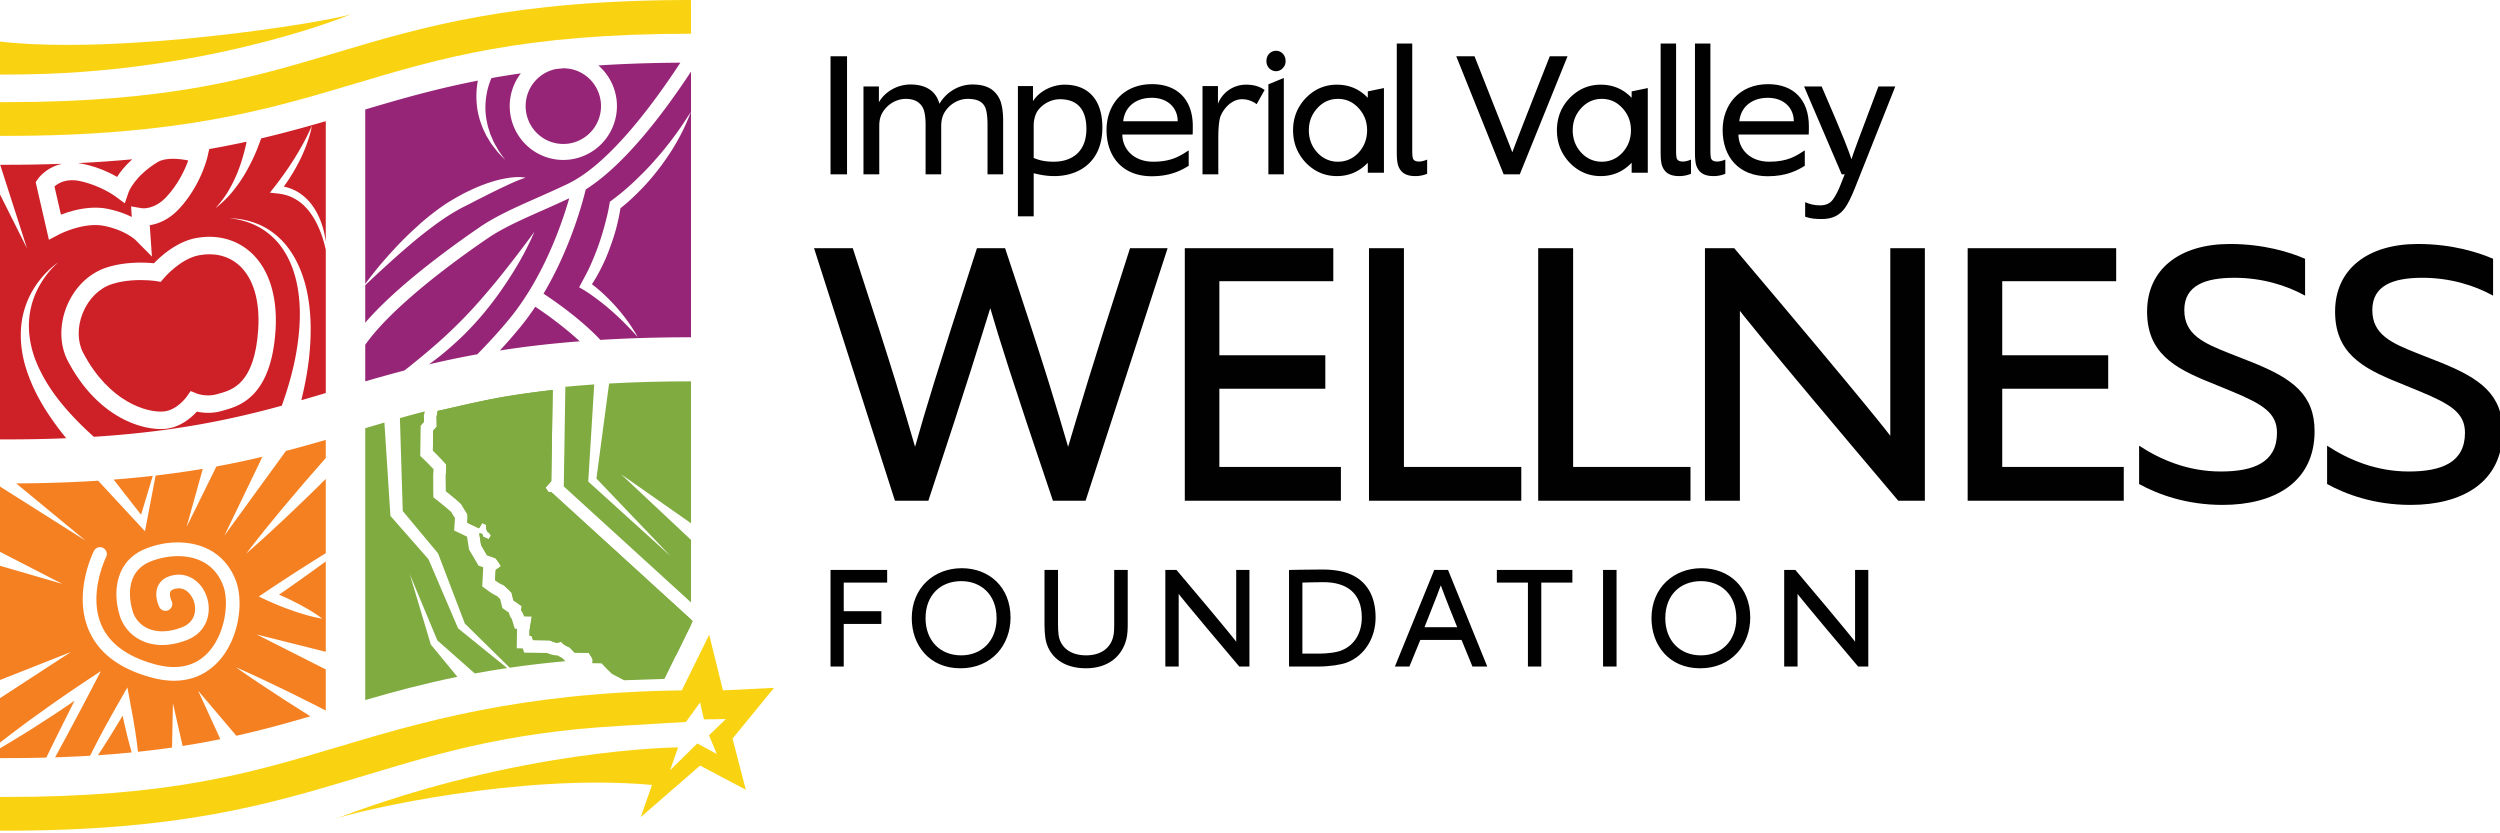 <?xml version="1.0" encoding="UTF-8"?> <svg xmlns="http://www.w3.org/2000/svg" height="216" width="648"><g fill="#010101"><path d="m231.967 129.791-20.971-65.466h10.043c11.418 34.849 12.895 40.459 16.145 51.489 3.049-10.732 5.02-17.327 16.045-51.489h7.285c11.42 34.257 13.094 40.559 16.342 51.489 3.348-11.126 4.922-16.936 16.049-51.489h9.742l-21.264 65.466h-8.467c-10.926-32.291-13.779-41.544-16.24-49.913-2.562 8.172-5.414 17.818-16.047 49.913zm115.594 0h-40.461v-65.466h38.49v8.567h-29.533v19.194h27.464v8.667h-27.464v20.273h31.504zm7.281 0v-65.466h9.056v56.701h30.42v8.765zm43.857 0v-65.466h9.055v56.701h30.422v8.765zm93.334 0c-37.013-43.709-41.053-49.226-41.053-49.226v49.226h-9.057v-65.466h7.582c36.326 42.926 40.459 48.634 40.459 48.634v-48.634h8.959v65.466zm58.447 0h-40.462v-65.466h38.494v8.567h-29.535v19.194h27.468v8.667h-27.468v20.273h31.503zm3.977-14.273c5.512 3.641 12.695 6.694 21.164 6.694 8.564 0 14.572-2.364 14.572-10.043 0-5.113-3.645-7.38-11.715-10.729l-5.514-2.266c-9.646-3.838-16.441-7.874-16.441-18.409 0-10.927 8.367-17.524 21.461-17.524 8.859 0 15.654 2.169 19.492 3.84v9.549c-4.824-2.658-11.123-4.627-18.312-4.627-7.578 0-12.994 1.969-12.994 8.368 0 6.397 5.02 8.567 11.717 11.225l6.006 2.362c10.238 4.136 16.047 8.27 16.047 17.819 0 13.292-10.535 19.096-23.826 19.096-9.451 0-16.832-2.753-21.656-5.412v-9.943zm48.727 0c5.516 3.641 12.701 6.694 21.168 6.694 8.564 0 14.57-2.364 14.57-10.043 0-5.113-3.645-7.38-11.715-10.729l-5.514-2.266c-9.648-3.838-16.439-7.874-16.439-18.409 0-10.927 8.365-17.524 21.459-17.524 8.861 0 15.656 2.169 19.494 3.84v9.549c-4.824-2.658-11.125-4.627-18.312-4.627-7.58 0-12.992 1.969-12.992 8.368 0 6.397 5.02 8.567 11.713 11.225l6.006 2.362c10.238 4.136 16.047 8.27 16.047 17.819 0 13.292-10.535 19.096-23.824 19.096-9.451 0-16.834-2.753-21.66-5.412v-9.943z"></path><path d="m215.273 172.766v-25.033h14.68v3.272h-11.256v7.416h9.752v3.311h-9.752v11.034zm21.055-12.536c0-7.908 5.799-12.953 12.951-12.953 7.078 0 12.652 4.859 12.652 12.801 0 7.044-4.82 13.144-12.988 13.144-8.095 0-12.615-6.027-12.615-12.992m21.988 0c0-6.138-4.066-9.601-9.148-9.601-5.383 0-9.264 3.612-9.264 9.601 0 5.836 3.803 9.639 9.225 9.639 5.31 0 9.187-3.725 9.187-9.639m33.991 1.472c0 1.239-.037 2.706-.338 3.912-1.166 4.706-4.936 7.607-10.506 7.607-5.947 0-9.748-3.128-10.502-7.796-.152-1.054-.227-2.41-.227-3.538v-14.154h3.502v13.999c0 .984.037 2.077.15 2.902.529 3.312 3.199 5.234 7.152 5.234 3.764 0 6.289-1.846 7-4.854.264-1.021.264-2.26.264-3.282v-13.999h3.504v13.969zm28.912 11.064c-14.158-16.717-15.703-18.821-15.703-18.821v18.821h-3.461v-25.032h2.896c13.893 16.413 15.475 18.594 15.475 18.594v-18.594h3.428v25.032zm12.898-25.033s5.461-.115 8.584-.115c2.938 0 5.533.412 7.455 1.28 3.84 1.691 6.4 5.272 6.4 11.146 0 5.157-2.711 9.898-7.492 11.707-1.545.564-4.441 1.015-7.381 1.015h-7.566zm7.981 21.682c1.621 0 4.482-.263 5.799-.904 3.162-1.315 5.082-4.44 5.082-8.467 0-6.289-3.875-9.148-9.936-9.148-1.58 0-3.805.074-5.463.109v18.41zm39.56 3.351-2.822-6.887h-10.693l-2.824 6.887h-3.764l10.201-25.032h3.578l10.166 25.032zm-8.205-21.044c-.039.153-1.096 3.049-4.219 10.844h8.471c-3.088-7.606-4.143-10.544-4.252-10.844m22.588 21.044v-21.761h-8.057v-3.272h19.578v3.272h-8.058v21.761zm19.471-25.033h3.5v25.032h-3.5zm12.554 12.497c0-7.908 5.797-12.953 12.949-12.953 7.08 0 12.65 4.859 12.65 12.801 0 7.044-4.818 13.144-12.986 13.144-8.097 0-12.613-6.027-12.613-12.992m21.987 0c0-6.138-4.066-9.601-9.148-9.601-5.385 0-9.26 3.612-9.26 9.601 0 5.836 3.803 9.639 9.221 9.639 5.31 0 9.187-3.725 9.187-9.639m31.574 12.536c-14.154-16.717-15.699-18.821-15.699-18.821v18.821h-3.465v-25.032h2.9c13.893 16.413 15.473 18.594 15.473 18.594v-18.594h3.426v25.032z"></path><path d="m215.273 14.587h4.279v30.595h-4.279zm8.539 30.594v-22.774h4v4.096c1.428-2.532 4.559-4.602 8.189-4.602 3.82 0 6.578 1.565 7.502 5.014 1.607-2.806 4.783-5.014 8.553-5.014 3.637 0 5.752 1.245 6.992 3.681.736 1.426.967 3.82.967 5.521v14.078h-4.049v-12.839c0-1.653-.139-3.629-.689-4.688-.781-1.521-2.391-2.026-4.461-2.026-2.117 0-4.418 1.106-5.842 3.266-.555.828-1.014 2.072-1.014 3.772v12.514h-4.047v-12.88c0-1.656-.184-3.453-.781-4.51-.92-1.518-2.348-2.161-4.371-2.161-2.117 0-4.418 1.106-5.844 3.266-.6.875-1.012 2.072-1.012 3.727v12.56h-4.093zm40.028 10.9v-33.767h3.908v3.914c1.793-2.808 5.246-4.279 8.189-4.279 6.029 0 9.797 3.771 9.797 11.088 0 9.152-6.303 12.605-12.42 12.605-2.068 0-3.678-.324-5.381-.737v11.176zm9.291-14.165c4.463 0 8.465-2.35 8.465-8.513 0-5.473-2.76-7.683-6.854-7.683-2.254 0-4.461 1.201-5.705 2.901-.689.917-1.104 2.482-1.104 3.818v8.508c1.243.506 2.667.969 5.198.969m25.414 3.769c-7.59 0-11.729-5.06-11.729-12.004 0-6.487 4.277-11.866 11.775-11.866 6.717 0 10.582 4.138 10.582 10.9 0 .458 0 1.703-.043 2.161h-18.223c.047 3.864 3.039 7.041 8.008 7.041 4.783 0 6.992-1.518 9.199-2.945v4.002c-1.839 1.151-4.739 2.711-9.569 2.711m6.717-14.259c0-3.405-2.529-6.074-6.717-6.074s-7.039 2.392-7.404 6.074zm6.429 13.755v-22.864h4.002v4.598c1.012-2.667 3.682-4.966 7.314-4.966 1.932 0 3.498.458 4.783 1.378l-2.066 3.681a6.183 6.183 0 0 0 -3.82-1.288c-3.035 0-5.336 3.175-5.748 5.108-.324 1.611-.371 3.542-.371 5.015v9.338zm17.258-31.238c.506-.504 1.104-.782 1.795-.782.734 0 1.285.278 1.793.782.459.552.688 1.151.688 1.889 0 .735-.229 1.33-.734 1.838a2.31 2.31 0 0 1 -1.746.783c-.691 0-1.289-.278-1.795-.783-.461-.508-.689-1.103-.689-1.838-.001-.737.227-1.379.688-1.889m3.819 6.26v24.978h-4.004v-23.324zm25.949 2.62v21.943h-4.186v-2.577c-2.209 2.301-4.877 3.453-8.004 3.453-3.129 0-5.799-1.151-8.049-3.453-2.209-2.347-3.316-5.153-3.316-8.42 0-3.263 1.107-6.068 3.316-8.373 2.25-2.296 4.92-3.448 8.049-3.448 3.127 0 5.795 1.104 8.004 3.405v-1.66zm-6.578 16.747c1.473-1.611 2.211-3.546 2.211-5.801s-.738-4.138-2.211-5.749c-1.471-1.609-3.266-2.392-5.336-2.392s-3.863.783-5.336 2.392c-1.473 1.61-2.211 3.494-2.211 5.749s.738 4.19 2.211 5.801c1.473 1.562 3.266 2.346 5.336 2.346s3.865-.784 5.336-2.346m14.738 6.072c-2.07 0-3.543-.601-4.322-2.351-.414-.916-.51-2.253-.51-4.045v-27.97h4.006v27.831c0 .783.047 1.565.184 1.981.229.505.643.782 1.656.782.504 0 1.287-.185 2.023-.507v3.68a7.836 7.836 0 0 1 -3.037.599m22.865-.461-12.283-30.594h4.738c7.082 17.987 8.512 21.532 9.797 24.889 1.197-3.222 2.531-6.67 9.707-24.889h4.602l-12.375 30.594zm37.363-22.358v21.943h-4.184v-2.577c-2.209 2.301-4.877 3.453-8.006 3.453-3.127 0-5.797-1.151-8.049-3.453-2.211-2.347-3.312-5.153-3.312-8.42 0-3.263 1.102-6.068 3.312-8.373 2.252-2.296 4.922-3.448 8.049-3.448 3.129 0 5.797 1.104 8.006 3.405v-1.66zm-6.576 16.747c1.473-1.611 2.209-3.546 2.209-5.801s-.736-4.138-2.209-5.749c-1.471-1.609-3.268-2.392-5.338-2.392-2.068 0-3.861.783-5.334 2.392-1.473 1.61-2.207 3.494-2.207 5.749s.734 4.19 2.207 5.801c1.473 1.562 3.266 2.346 5.334 2.346 2.071 0 3.868-.784 5.338-2.346m14.739 6.072c-2.072 0-3.543-.601-4.324-2.351-.416-.916-.506-2.253-.506-4.045v-27.97h4.004v27.831c0 .783.045 1.565.182 1.981.23.505.645.782 1.656.782.506 0 1.287-.185 2.025-.507v3.68a7.843 7.843 0 0 1 -3.037.599m8.896 0c-2.07 0-3.541-.601-4.324-2.351-.414-.916-.504-2.253-.504-4.045v-27.97h4v27.831c0 .783.047 1.565.184 1.981.23.505.645.782 1.658.782.504 0 1.285-.185 2.023-.507v3.68a7.843 7.843 0 0 1 -3.037.599"></path><path d="m458.236 45.685c-7.59 0-11.73-5.06-11.73-12.004 0-6.487 4.279-11.866 11.777-11.866 6.717 0 10.578 4.138 10.578 10.9 0 .458 0 1.703-.041 2.161h-18.22c.047 3.864 3.037 7.041 8.004 7.041 4.785 0 6.994-1.518 9.197-2.945v4.002c-1.834 1.151-4.737 2.711-9.565 2.711m6.717-14.259c0-3.405-2.529-6.074-6.717-6.074-4.186 0-7.039 2.392-7.406 6.074z"></path><path d="m467.893 52.402c1.24.554 2.484.829 3.863.829s2.576-.415 3.402-1.611c.693-.966 1.428-2.438 1.932-3.771l1.061-2.669h-.783l-9.752-22.771h4.553c6.119 14.076 7.041 16.836 7.729 18.863.645-2.026 1.795-5.111 6.994-18.863h4.369l-10.533 26.498c-.922 2.299-1.793 4.002-2.529 5.012-1.428 1.978-3.357 2.853-5.982 2.853-1.656 0-2.852-.093-4.322-.597v-3.773z"></path></g><path d="m179.111 1.185-.027-1.185c-46.205 0-69.504 6.953-92.035 13.676-22.053 6.58-42.887 12.795-85.406 12.795h-1.643v8.746h1.643c44.992 0 67.984-6.86 90.217-13.496 22.365-6.672 43.49-12.975 87.225-12.975h.027v-7.561z" fill="#f9d312"></path><path d="m32.133 187.133-.348-1.641c-1.615 2.719-3.256 5.422-4.977 8.08-.471.732-.943 1.458-1.422 2.185 3.041-.204 5.949-.447 8.748-.727-.281-.992-.557-1.987-.811-2.987-.444-1.63-.79-3.274-1.19-4.91m-20.135 9.236c2.412-4.932 4.854-9.848 7.33-14.741-1.018.692-2.023 1.398-3.051 2.076-2.383 1.631-4.834 3.164-7.252 4.745a364.521 364.521 0 0 1 -9.025 5.51v2.541h1.643c3.607 0 7.048-.046 10.355-.131m27.6-73.023a285.61 285.61 0 0 1 -10.141.962l7.109 9.118z" fill="#f58021"></path><path d="m102.188 64.558c1.48-1.621 3.043-3.166 4.641-4.681l2.447-2.229c.854-.704 1.68-1.436 2.57-2.104.875-.682 1.752-1.366 2.682-1.993.9-.663 1.863-1.25 2.838-1.823.969-.58 1.924-1.086 2.896-1.625.99-.488 1.986-.969 3-1.416 2.033-.88 4.137-1.623 6.307-2.151 2.17-.463 4.439-.875 6.676-.48-2.115.663-4.037 1.592-5.975 2.509-1.936.904-3.838 1.874-5.742 2.841-.961.459-1.9.979-2.854 1.459-.945.49-1.941.95-2.842 1.475a55.688 55.688 0 0 0 -5.344 3.414 122.74 122.74 0 0 0 -5.104 3.913 225.921 225.921 0 0 0 -4.936 4.2 350.582 350.582 0 0 0 -8.777 8.062v9.717c7.877-9.173 21.389-19.086 29.629-24.735 4.24-2.906 9.207-5.106 14.955-7.654 2.514-1.116 5.113-2.265 7.834-3.561 10.416-4.951 21.664-19.844 29.262-31.449-7.762.049-14.803.299-21.248.719a13.86 13.86 0 0 1 3.066 3.789 13.922 13.922 0 0 1 1.193 10.612 13.93 13.93 0 0 1 -13.355 10.092c-1.271 0-2.559-.177-3.84-.546-7.361-2.13-11.623-9.876-9.504-17.271a13.766 13.766 0 0 1 2.338-4.625c-2.635.377-5.17.785-7.615 1.221-.186.427-.365.878-.518 1.312a19.657 19.657 0 0 0 -.73 2.831c-.34 1.933-.438 3.946-.145 5.934.029.506.176.988.262 1.488.098.496.195.995.367 1.473l.459 1.461.613 1.409c.369.972.963 1.821 1.453 2.742.549.883 1.193 1.704 1.793 2.572-.709-.768-1.471-1.503-2.148-2.312-.619-.851-1.359-1.639-1.875-2.577l-.836-1.373-.701-1.46c-.25-.481-.43-.993-.611-1.508-.166-.515-.398-1.021-.506-1.557-.619-2.108-.838-4.339-.764-6.572.037-1.07.168-2.14.361-3.205-10.807 2.108-19.98 4.74-29.189 7.479v45.212a100.349 100.349 0 0 1 7.517-9.029" fill="#962477"></path><path d="m136.629 24.79c-1.492 5.198 1.506 10.645 6.684 12.143 5.174 1.497 10.596-1.516 12.086-6.714a9.782 9.782 0 0 0 -.838-7.458 9.714 9.714 0 0 0 -8.553-5.059c-.654.063-1.303.13-1.943.197a9.776 9.776 0 0 0 -7.436 6.891m4.053 29.715c-5.588 2.477-10.416 4.617-14.387 7.338-15.334 10.511-26.699 20.428-31.623 27.541v9.46a382.12 382.12 0 0 1 10.166-2.819c.377-.297.756-.594 1.131-.892 4.168-3.347 8.248-6.747 12.012-10.468 3.811-3.667 7.299-7.682 10.697-11.804 3.375-4.142 6.627-8.407 9.834-12.773-2.129 5-4.879 9.708-7.943 14.202-3.057 4.496-6.525 8.75-10.43 12.598a90.087 90.087 0 0 1 -6.137 5.432c-.924.722-1.859 1.422-2.799 2.118 3.949-.932 8.098-1.81 12.525-2.612 3.102-3.166 6.045-6.383 8.578-9.506 8.682-10.722 13.367-24.421 15.238-30.924a350.993 350.993 0 0 1 -6.862 3.109m11.138-5.399c-.73 3.065-3.92 15.211-10.939 27.014 2.646 1.737 9.543 6.47 14.74 11.979 7.131-.434 14.898-.676 23.463-.676h.027v-58.483c-.951 2.453-2.016 4.89-3.33 7.192-1.25 2.343-2.744 4.547-4.307 6.704-1.594 2.13-3.293 4.194-5.156 6.107-1.73 1.769-3.477 3.463-5.49 5.02a57.614 57.614 0 0 1 -1.062 5.037c-.488 1.844-1.092 3.658-1.756 5.45a43.475 43.475 0 0 1 -2.297 5.25c-.678 1.366-1.459 2.684-2.283 3.971a42.855 42.855 0 0 1 2.842 2.377 54.52 54.52 0 0 1 3.422 3.481c1.062 1.228 2.1 2.476 3.037 3.797.955 1.302 1.803 2.679 2.605 4.072-2.148-2.388-4.359-4.679-6.746-6.751a52.278 52.278 0 0 0 -3.658-2.98c-1.234-.94-2.545-1.875-3.816-2.617l-1.006-.591.607-1.135c.855-1.6 1.744-3.176 2.455-4.848a72.202 72.202 0 0 0 2.012-5.062 66.529 66.529 0 0 0 1.596-5.218c.482-1.74.906-3.556 1.191-5.27l.105-.641.52-.383a62.663 62.663 0 0 0 5.828-4.889c1.852-1.779 3.693-3.587 5.375-5.547a82.775 82.775 0 0 0 4.895-6.038c1.568-2.081 2.984-4.273 4.418-6.489v-10.384c-7.059 10.742-17.192 24.164-27.292 30.551m-1.552 39.36c-3.992-3.69-8.613-7.041-11.523-8.954a68.36 68.36 0 0 1 -3.699 5.047 127.859 127.859 0 0 1 -5.48 6.285c6.268-.976 13.11-1.789 20.702-2.378" fill="#962477"></path><path d="m200.637 178.289-13.246.652-3.568-14.421-7.102 14.421c-42.281.569-68.133 8.408-89.676 14.835-22.049 6.578-42.881 12.794-85.402 12.794h-1.643v8.746h1.643c44.992 0 67.984-6.861 90.217-13.495 18.705-5.579 37.605-11.903 68.701-13.664l17.24-1.025 3.662-5.062.986 4.395 5.688-.085-4.354 4.212 2.002 4.832-5.047-2.725-7.035 6.937 2.062-5.914s-40.889.243-88.764 18.501c6.156-2.2 48.014-11.871 81.984-8.766l-2.9 8.335 15.377-13.355 11.852 6.258-3.441-13.253zm-200.637-167.512v8.565c7.799-.026 15.572-.186 23.299-.877 7.797-.576 15.533-1.624 23.189-2.895 7.666-1.262 15.23-2.944 22.689-4.882 7.445-1.966 14.809-4.208 21.891-7.018-7.281 2.246-59.765 10.644-91.068 7.107" fill="#f9d312"></path><path d="m74.416 130.362c1.82-2.129 3.6-4.299 5.451-6.402l4.572-5.242v-4.704c-3.35.977-6.771 1.942-10.324 2.865l-15.947 21.939 9.854-20.422a235.257 235.257 0 0 1 -11.928 2.509l-7.74 15.698 4.213-15.076c-3.848.644-7.91 1.228-12.232 1.734l-2.4 12.546-.363 1.891-1.365-1.478-10.777-11.626c-6.496.416-13.543.664-21.23.708l18.02 14.863-22.22-14.065v16.928l16.154 8.316-16.154-4.699v29.615l18.383-7.268-18.383 11.968v11.532a344.177 344.177 0 0 1 7.779-5.887c2.35-1.676 4.678-3.394 7.061-5.024a330.78 330.78 0 0 1 7.158-4.884l4.148-2.749-2.291 4.407a1158.273 1158.273 0 0 1 -9.566 17.944 321.51 321.51 0 0 0 9.061-.415 249.515 249.515 0 0 1 1.707-3.338c1.967-3.816 4.064-7.553 6.195-11.273l1.766-3.097.652 3.504.92 4.961c.252 1.666.559 3.322.764 4.997a93.7 93.7 0 0 1 .404 3.225c3.08-.324 6.018-.692 8.832-1.099l.232-11.503 2.51 11.092c3.422-.535 6.67-1.123 9.783-1.761l-5.765-12.572 9.91 11.689c6.809-1.525 13.043-3.249 19.195-5.049l-.416-.258-6.355-4.032-6.295-4.136a281.06 281.06 0 0 1 -6.225-4.274 287.957 287.957 0 0 1 6.867 3.123l6.793 3.251 6.736 3.356 2.879 1.483v-10.661l-17.912-9.059 17.912 4.489v-23.422c-.258.189-.52.382-.777.573a579.589 579.589 0 0 1 -11.344 8.058c.441.193.895.368 1.334.57 1.156.496 2.271 1.093 3.402 1.641 2.229 1.191 4.438 2.432 6.506 3.997-2.557-.412-4.975-1.155-7.375-1.945-1.178-.44-2.379-.835-3.535-1.329a62.136 62.136 0 0 1 -3.471-1.481l-2.111-.982 1.896-1.27a537.07 537.07 0 0 1 13.645-8.826c.609-.38 1.221-.753 1.83-1.128v-19.264l-2.146 2.123c-1.98 1.98-4.033 3.896-6.045 5.845-2.014 1.948-4.09 3.838-6.137 5.758a347.344 347.344 0 0 1 -6.277 5.621 315.85 315.85 0 0 1 5.215-6.63c1.791-2.162 3.545-4.353 5.367-6.489m-17.693 40.968c-2.27 2.521-5.98 5.115-11.619 5.118-1.727 0-3.627-.243-5.727-.805-8.195-2.188-13.666-6.243-16.258-12.052-4.293-9.612.998-20.339 1.227-20.791a1.766 1.766 0 0 1 2.377-.78 1.774 1.774 0 0 1 .779 2.377c-.049.1-4.76 9.707-1.152 17.764 2.141 4.774 6.832 8.153 13.936 10.053 5.82 1.556 10.469.456 13.818-3.264 4.23-4.696 5.367-12.801 3.744-17.142-1.154-3.076-3.145-5.264-5.918-6.507-4.258-1.898-9.4-1.15-12.791.189-7.168 2.824-5.455 10.596-4.76 12.908a7.094 7.094 0 0 0 3.691 4.362c2.445 1.216 5.572 1.164 9.033-.145 3.248-1.232 3.834-4.027 3.295-6.239-.508-2.11-2.197-4.117-4.416-3.848-.664.077-1.514.277-1.791.791-.363.67.035 1.94.285 2.451a1.787 1.787 0 0 1 -.797 2.373 1.759 1.759 0 0 1 -2.365-.78c-.162-.329-1.559-3.252-.238-5.72.551-1.029 1.777-2.321 4.494-2.641 3.775-.443 7.242 2.304 8.266 6.537.92 3.792-.424 8.482-5.488 10.396-5.562 2.104-9.51 1.162-11.842.007-2.693-1.339-4.65-3.651-5.512-6.52-1.801-5.997-1.086-14.108 6.855-17.238 5.252-2.074 11.051-2.119 15.516-.127 3.621 1.616 6.312 4.555 7.789 8.498 2.016 5.391.897 14.863-4.431 20.775" fill="#f58021"></path><path d="m51.568 66.165c-4.844.926-9.031 5.859-9.07 5.909l-.82.979-1.256-.201c-.043-.006-2.883-.444-6.385-.162-1.572.126-3.283.399-4.928.919-3.34 1.052-6.125 3.782-7.637 7.485-1.469 3.597-1.436 7.476.1 10.38 6.732 12.767 16.525 15.517 20.766 15.19l.016-.002c3.502-.28 6.004-3.794 6.027-3.826l1.031-1.473 1.662.668c.01.005 2.465.942 5.213.133l.562-.16c3.418-.966 9.148-2.585 10.076-16.595.49-7.464-1.277-13.388-4.984-16.681-2.714-2.414-6.394-3.324-10.373-2.563m-8.502-15.056c3.17-3.375 4.893-7.212 5.721-9.517-2.434-.5-5.902-.815-7.947.432-6.02 3.673-7.475 7.722-7.49 7.761l-1.01 2.915-2.473-1.821c-.029-.025-3.848-2.831-9.174-3.952-3.494-.74-5.611.55-6.574 1.399l1.676 7.308c1.854-.707 4.5-1.52 7.369-1.749 1.566-.125 3.201-.078 4.807.253 2.535.525 4.6 1.311 6.191 2.1l-.189-2.742 2.818.481c.102.016 3.205.402 6.275-2.868" fill="#ce2027"></path><path d="m21.621 42.505c3.729.785 6.799 2.248 8.729 3.346.795-1.261 2.043-2.874 3.922-4.558-4.404.412-9.076.744-14.049.985.449.052.914.125 1.398.227" fill="#ce2027"></path><path d="m82.967 59.875c-.699-1.772-1.586-3.433-2.66-4.871-1.084-1.431-2.367-2.637-3.834-3.438-1.443-.86-3.07-1.263-4.715-1.435l-1.803-.189 1.186-1.505a86.011 86.011 0 0 0 2.734-3.684c.896-1.243 1.719-2.548 2.555-3.849 1.611-2.644 3.139-5.369 4.4-8.312-.258 1.618-.75 3.176-1.295 4.706a41.756 41.756 0 0 1 -1.926 4.439 46.942 46.942 0 0 1 -2.375 4.167 38.497 38.497 0 0 1 -1.674 2.453c1.293.28 2.561.75 3.727 1.463 1.66 1.024 3.1 2.477 4.168 4.175 1.09 1.689 1.859 3.581 2.377 5.522a26.77 26.77 0 0 1 .607 3.125v-31.234c-5.32 1.55-10.814 3.068-16.752 4.461a54.373 54.373 0 0 1 -1.25 3.302 49.038 49.038 0 0 1 -2.748 5.546c-1.02 1.79-2.211 3.474-3.5 5.055-1.303 1.575-2.791 2.972-4.363 4.212 1.352-1.489 2.557-3.075 3.549-4.792.977-1.721 1.832-3.495 2.516-5.339a46.56 46.56 0 0 0 2.025-7.125 242.185 242.185 0 0 1 -9.686 1.906l-.414 1.854c-.066.306-1.734 7.604-7.475 13.722-2.674 2.846-5.504 3.843-7.523 4.16l.564 8.133-4.246-4.289c-.102-.095-2.721-2.546-8.072-3.65-5.385-1.113-11.738 2.196-11.803 2.228l-2.582 1.364-3.428-14.93.551-.816c.117-.167 2.146-3.059 6.322-3.957a396.02 396.02 0 0 1 -14.482.256h-1.595l6.969 21.703-7.016-14.019v63.501h1.643c5.529 0 10.68-.106 15.523-.305a74.712 74.712 0 0 1 -4.5-6.06c-2.744-4.085-4.998-8.591-6.316-13.406-1.26-4.816-1.379-10.034.242-14.715.777-2.339 1.959-4.509 3.414-6.438 1.459-1.924 3.17-3.649 5.141-4.986-1.816 1.534-3.316 3.402-4.531 5.401-1.209 2.006-2.113 4.178-2.605 6.428-1.049 4.508-.438 9.183 1.146 13.417 1.654 4.237 4.119 8.137 7.057 11.66 2.465 2.979 5.215 5.728 8.109 8.328 20.691-1.314 35.342-4.403 48.717-8.061 1.461-4.088 2.691-8.262 3.521-12.517.947-4.974 1.445-10.073.98-15.106-.445-5.009-1.908-10.027-4.998-14.041-1.57-1.963-3.523-3.652-5.795-4.818-2.268-1.166-4.791-1.858-7.365-2.121 2.588.065 5.189.563 7.617 1.584 2.432 1.021 4.621 2.632 6.439 4.588 3.602 4 5.57 9.247 6.436 14.5.896 5.288.777 10.674.18 15.962-.42 3.56-1.107 7.075-1.959 10.55a701.7 701.7 0 0 0 6.344-1.862v-37.13c-.378-1.684-.848-3.321-1.473-4.871m-18.043 5.471c4.77 4.24 7.074 11.471 6.486 20.36-1.137 17.197-9.381 19.53-13.342 20.646l-.52.148c-2.615.769-5.008.521-6.523.195-1.465 1.603-4.383 4.153-8.314 4.469-.01 0-.02.002-.029.005-5.645.435-17.279-2.774-25.084-17.582-2.15-4.076-2.258-9.387-.287-14.208 2.023-4.949 5.832-8.622 10.447-10.08 4.824-1.525 9.865-1.284 12.141-1.059 1.715-1.785 5.85-5.56 10.828-6.514 5.367-1.021 10.414.257 14.197 3.62" fill="#ce2027"></path><g fill="#7fab40"><path d="m154.756 171.917 1.152.019 1.553 1.609 1.135 1.108 3.152 1.667 10.471-.346 5.17-10.524 2.188-4.451-36.625-33.396-.84-.11-.717-1.1 1.494-1.665.375-23.644c-13.27 1.541-17.535 2.654-29.857 5.435a7.79 7.79 0 0 1 -.256 1.493l.064 2.58s-.445.467-.926 1.018l-.08 5.168c.391.37 3.18 3.183 3.377 3.569.203.399-.043 2.875-.043 2.875l.031 4.068s3.951 3.136 4.15 3.629c.203.502 1.33 2.104 1.432 2.405.1.299-.031 2.183-.031 2.183l3.021 1.435.855-1.378 1.041.515-.014.892s.197.896.512.999c.311.103.719.903.719.903l-.643.881-1.354-.614-.305-.797-.73-.108.285 1.889.193 1.181 1.533 2.613s1.773.62 2.086.727c.314.102 1.539 2.104 1.539 2.104l-1.375.973-.146 2.676s1.244.909 1.869 1.117c.631.209 2.381 2.117 2.381 2.117l.494 1.996 2.178 1.517s-.326.986-.021 1.294c.316.298.613 1.296.613 1.296l1.992.028-.578 3.563-.02 1.483.521.011.404 1.096 4.297.065s1.354.616 1.881.623c.348.008.701-.208.986-.205.145.003.271.061.373.229.309.501 1.975 1.219 1.975 1.219l1.24 1.312 2.305.03 1.363.021s.818 1.202.922 1.5c.1.303-.018 1.191-.018 1.191l1.257.016z"></path><path d="m177.389 165.45 1.723-3.502v-1.374l-36.164-32.972-.836-.11-.717-1.1 1.494-1.665.375-23.644c-13.27 1.541-17.533 2.654-29.857 5.435a7.79 7.79 0 0 1 -.256 1.493l.064 2.58s-.443.471-.926 1.016l-.08 5.17c.391.37 3.18 3.185 3.377 3.569.203.399-.043 2.875-.043 2.875l.031 4.071s3.951 3.13 4.15 3.626c.203.502 1.33 2.104 1.432 2.405.1.301-.031 2.181-.031 2.181l3.021 1.437.855-1.378 1.041.515-.014.892s.197.893.512.999c.311.103.719.906.719.906l-.643.878-1.354-.614-.305-.797-.73-.108.285 1.889.193 1.181 1.533 2.613s1.773.622 2.086.727c.312.102 1.539 2.104 1.539 2.104l-1.375.973-.146 2.674s1.244.908 1.869 1.119c.631.207 2.381 2.119 2.381 2.119l.494 1.994 2.178 1.517s-.326.986-.02 1.294c.314.298.611 1.294.611 1.294l1.992.03-.578 3.561-.02 1.486.521.011.404 1.096 4.297.068s1.354.615 1.881.62c.004.003.006.003.012.003.342 0 .684-.208.967-.208h.008c.145.003.271.061.373.229.309.501 1.975 1.219 1.975 1.219l1.24 1.31 2.305.034 1.363.02s.818 1.202.922 1.5a.492.492 0 0 1 .025.133c6.6-.444 13.748-.725 21.584-.793z"></path><path d="m144.529 169.878c-.053.003-.109.003-.162.003h-.062c-.262-.005-.998-.014-2.521-.631l-3.66-.056-2.234-.032-.402-1.101-1.549-.023.047-3.278.023-1.487.004-.241.008-.055-.586-.014-.699-2.279a6.828 6.828 0 0 0 -.098-.28 3.676 3.676 0 0 1 -.709-1.599l-.701-.489-1.008-.703-.295-1.197-.287-1.141c-.32-.325-.646-.633-.85-.803-.875-.378-1.83-1.035-2.365-1.427l-1.434-1.05.098-1.779.143-2.68.029-.49c-.062-.023-.096-.038-.096-.038l-1.127-.396-.609-1.033-1.531-2.609-.314-.527-.096-.608-.197-1.221-.232-1.511-1.328-.636-2.016-.957.156-2.237c.023-.31.043-.696.057-1.011a25.256 25.256 0 0 1 -.94-1.517c-.578-.555-2.146-1.859-3.434-2.881l-1.227-.975-.016-1.57-.029-4.072-.002-.178.018-.17c.039-.389.07-.866.092-1.26a87.278 87.278 0 0 0 -2.406-2.466l-1.055-.994.021-1.451.074-5.168.02-1.209.797-.907.078-.091-.033-1.259-.01-.496.137-.473c.041-.159.07-.32.098-.492a285.907 285.907 0 0 0 -6.451 1.746l.734 24.076 8.984 10.779.166.201.076.195 6.867 17.998 11.643 11.442c4.496-.654 9.27-1.222 14.41-1.688l-.777-.82a10.98 10.98 0 0 1 -1.232-.684"></path><path d="m111.84 167.273-.178-.217-.041-.139-5.404-18.08 7.15 17.159 9.693 8.562c2.691-.496 5.479-.963 8.395-1.395l-12.561-10.163-.162-.133-.107-.257-7.562-17.657-9.51-10.821-.354-.403-.037-.583-1.523-23.624c-1.66.483-3.314.971-4.967 1.459v70.469c7.377-2.146 15.102-4.229 23.883-6.019zm49.123-44.358 18.148 12.717v-36.788h-.027c-7.736 0-14.758.201-21.207.562l-3.285 24.632 19.227 20.114-21.014-19.029-.334-.306.031-.526 1.523-24.646c-2.584.18-5.078.383-7.484.612l-.014.882-.375 23.643-.021 1.227-.033.04 33.014 30.102v-16.21z"></path></g></svg> 